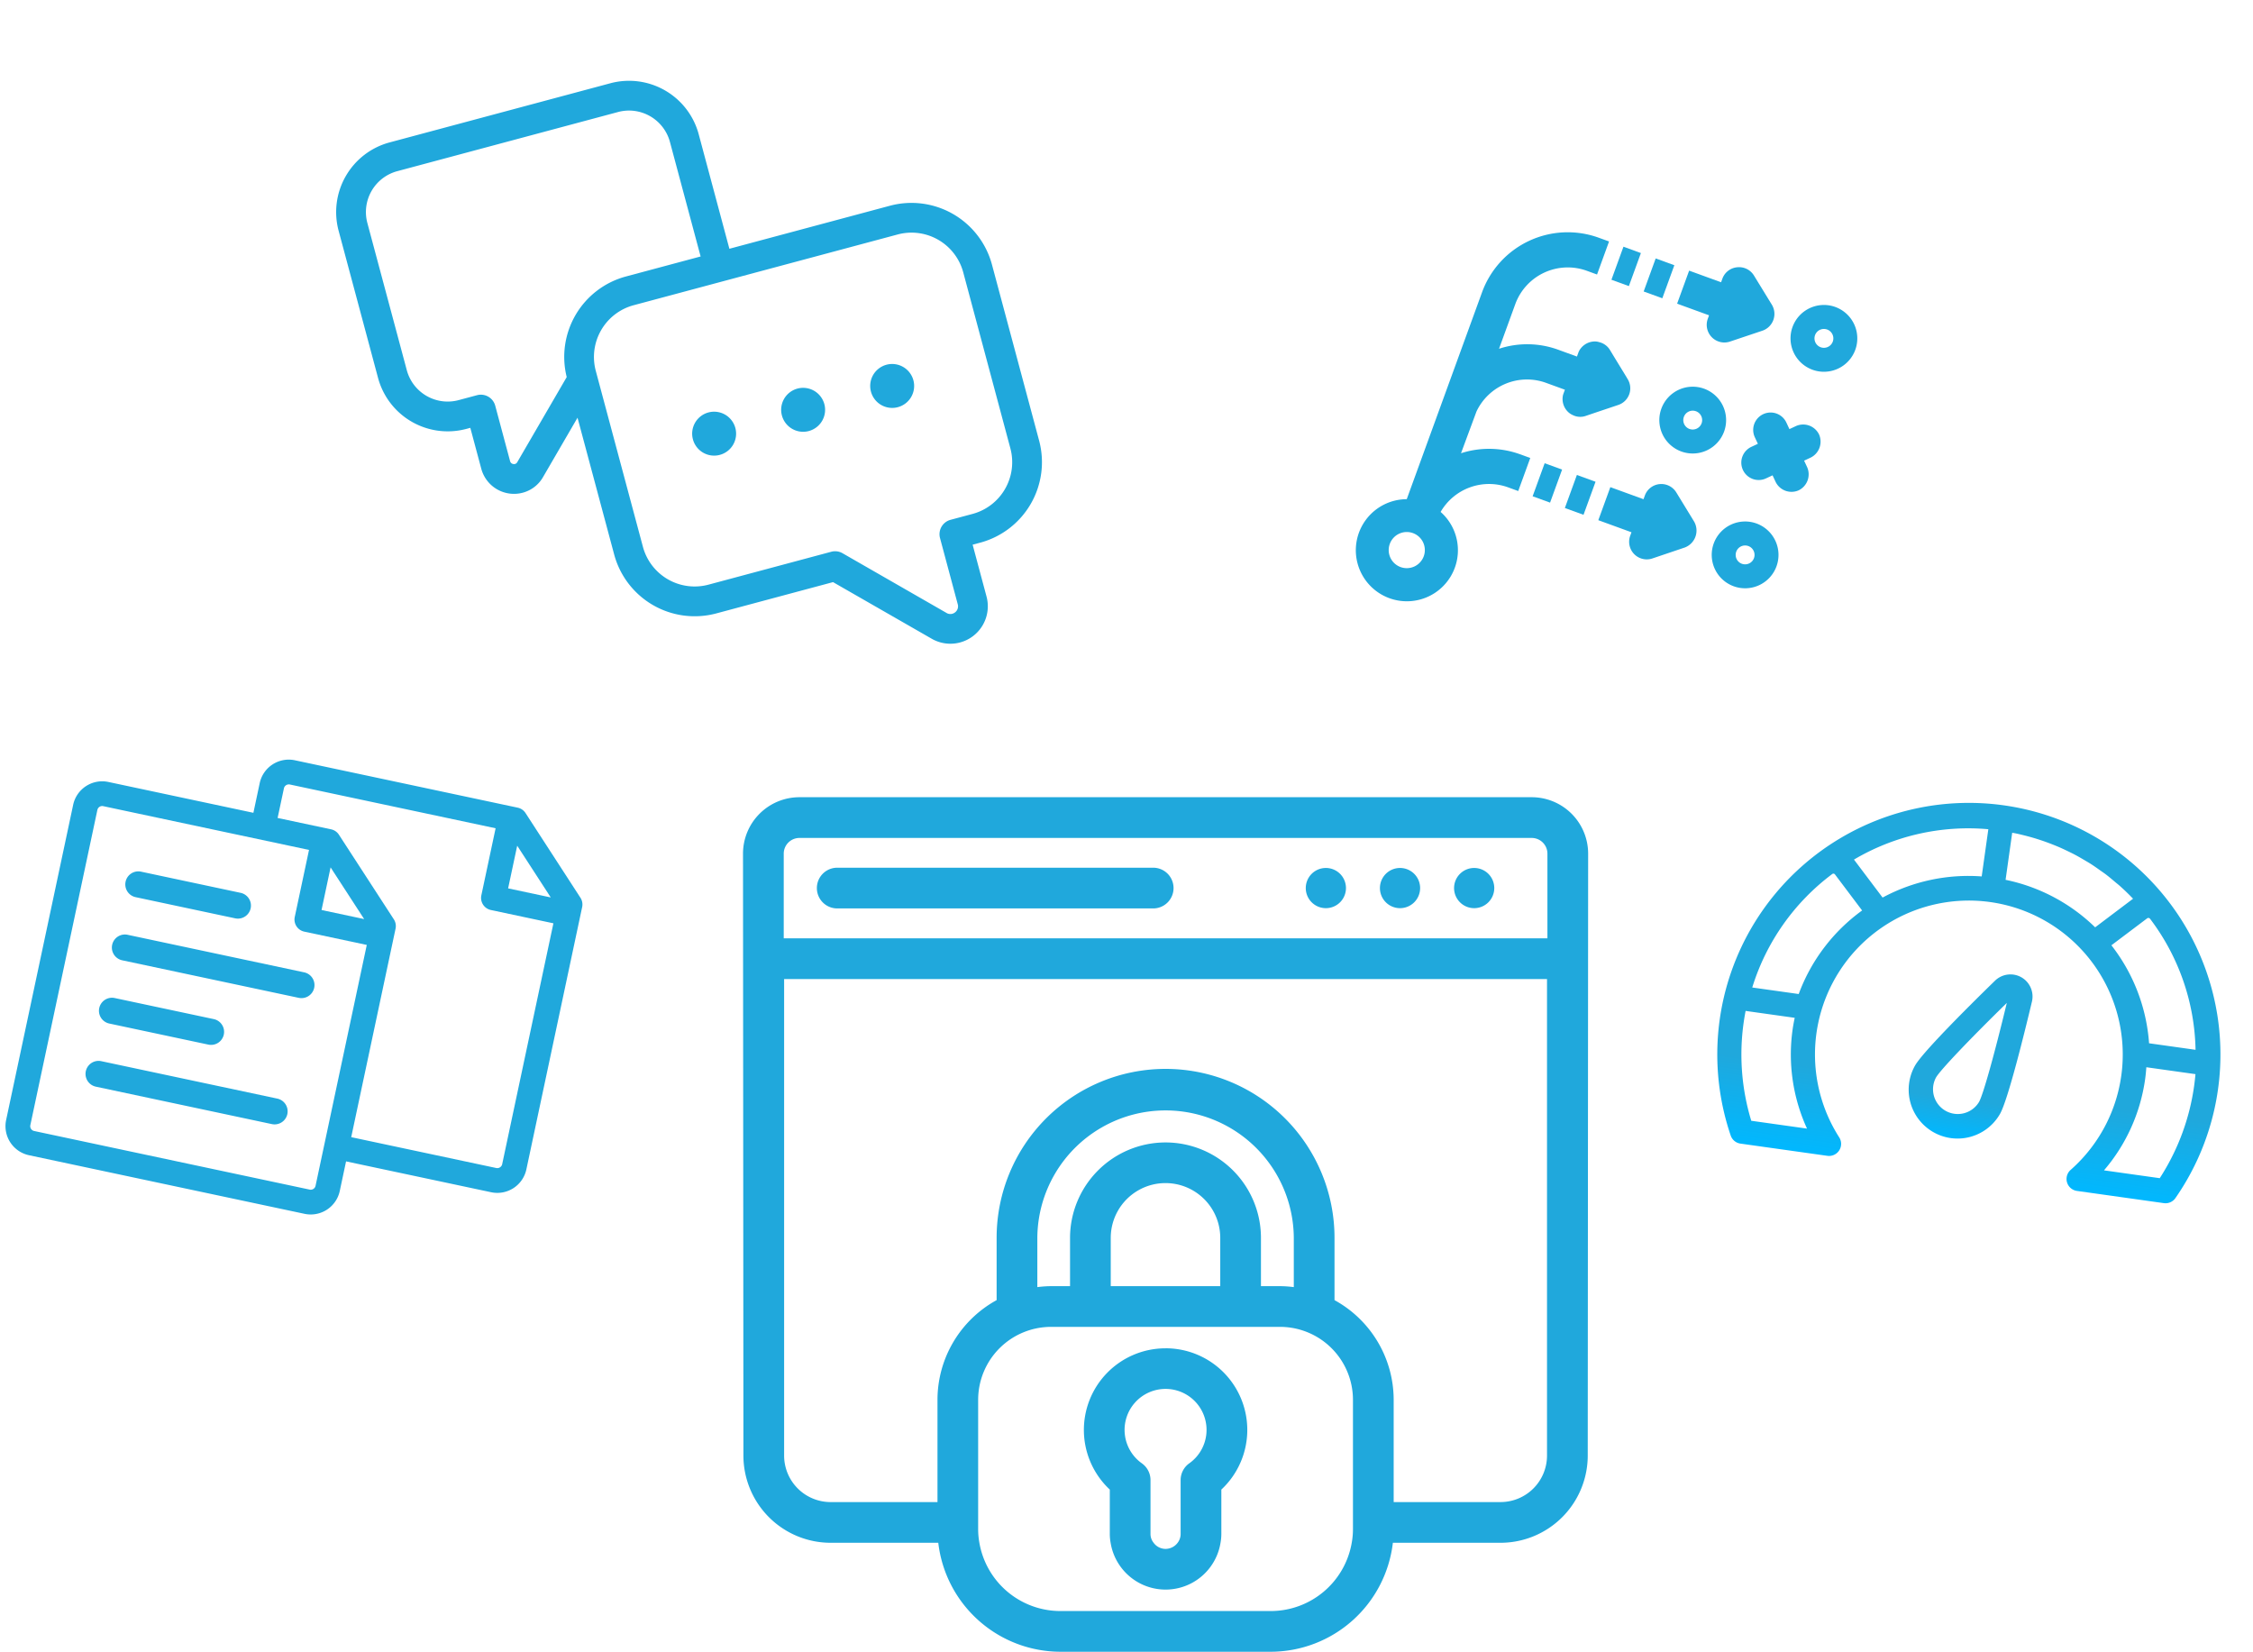 <svg xmlns="http://www.w3.org/2000/svg" xmlns:xlink="http://www.w3.org/1999/xlink" width="433.747" height="317.975" viewBox="0 0 433.747 317.975"><defs><style>.a{fill:#20a8dc;}.b{fill:url(#a);}</style><linearGradient id="a" x1="0.5" y1="0.766" x2="0.5" y2="1" gradientUnits="objectBoundingBox"><stop offset="0" stop-color="#20a8dc"/><stop offset="1" stop-color="#00b8ff"/></linearGradient></defs><g transform="translate(-27.253 -2947.67)"><g transform="translate(88.163 2978.625) rotate(-15)"><path class="a" d="M104.432,36.936H72.419V14.1A13.889,13.889,0,0,0,58.546.23H14.521A13.889,13.889,0,0,0,.649,14.1v29.35A13.889,13.889,0,0,0,14.521,57.325h.8v8.14A6.522,6.522,0,0,0,21.84,72a6.379,6.379,0,0,0,4.6-1.945l9.321-9.269V88.06A16.046,16.046,0,0,0,51.79,104.088H75.084l15.445,15.361a7.208,7.208,0,0,0,12.38-5.066v-10.3h1.521A16.046,16.046,0,0,0,120.458,88.06v-35.1A16.043,16.043,0,0,0,104.432,36.936ZM35.775,52.691,22.359,66.03a.683.683,0,0,1-.814.178.746.746,0,0,1-.489-.745V54.456A2.865,2.865,0,0,0,18.19,51.59H14.521a8.149,8.149,0,0,1-8.14-8.14V14.1a8.149,8.149,0,0,1,8.14-8.14H58.546a8.158,8.158,0,0,1,8.14,8.14V36.936H51.79A16.03,16.03,0,0,0,35.775,52.691Zm78.952,35.367a10.307,10.307,0,0,1-10.3,10.3h-4.387a2.867,2.867,0,0,0-2.866,2.866v13.162a1.465,1.465,0,0,1-.936,1.42,1.438,1.438,0,0,1-1.632-.38L78.29,99.188a2.87,2.87,0,0,0-2.022-.835H51.79a10.307,10.307,0,0,1-10.3-10.3V52.964a10.318,10.318,0,0,1,10.3-10.3h52.642a10.307,10.307,0,0,1,10.3,10.3Z" transform="translate(0 0)"/><path class="a" d="M33.918,34.822a4.229,4.229,0,1,0,4.232,4.229A4.235,4.235,0,0,0,33.918,34.822Z" transform="translate(26.45 31.506)"/><path class="a" d="M43.2,34.822a4.229,4.229,0,1,0,4.232,4.229A4.235,4.235,0,0,0,43.2,34.822Z" transform="translate(34.906 31.506)"/><path class="a" d="M52.489,34.822a4.229,4.229,0,1,0,4.232,4.229A4.235,4.235,0,0,0,52.489,34.822Z" transform="translate(43.364 31.506)"/></g><g transform="translate(365.61 3087.061) rotate(8)"><path class="b" d="M49.143,8.89A48.431,48.431,0,0,0,5.916,79.164a2.319,2.319,0,0,0,2.07,1.269h16.9A2.323,2.323,0,0,0,26.65,76.6a29.626,29.626,0,1,1,44.989,0,2.322,2.322,0,0,0,1.76,3.836H90.3a2.32,2.32,0,0,0,2.07-1.269A48.431,48.431,0,0,0,49.143,8.89Zm-2.322,4.97v9.177a34.8,34.8,0,0,0-18.327,6.684L22.072,23.3c-.019-.019-.04-.031-.059-.048A43.255,43.255,0,0,1,46.822,13.86ZM69.814,29.7a34.735,34.735,0,0,0-18.349-6.656V13.893c.246.012.494.014.738.031.523.036,1.042.087,1.562.141.663.07,1.322.15,1.978.249.515.077,1.028.166,1.539.26q.975.183,1.935.41c.5.118,1,.24,1.5.375.639.175,1.272.371,1.9.574.483.156.966.31,1.441.483.635.231,1.26.486,1.882.746.454.189.91.37,1.358.574.641.293,1.268.618,1.893.943.41.212.828.412,1.232.638.683.382,1.347.8,2.009,1.22.328.207.666.4.988.613.975.655,1.93,1.345,2.857,2.082l-.068.065ZM18.265,26.582a.373.373,0,0,1,.525,0l6.145,6.147a34.722,34.722,0,0,0-9.849,17.629H6.053A43.174,43.174,0,0,1,18.265,26.582Zm55.128,6.106,6.079-6.08a.4.4,0,0,1,.584-.006A43.086,43.086,0,0,1,92.237,50.358H83.2A34.649,34.649,0,0,0,73.393,32.689ZM20.275,75.79H9.435A43.81,43.81,0,0,1,5.354,57.322q0-1.168.062-2.322H14.96c-.051.768-.088,1.54-.088,2.322A34.276,34.276,0,0,0,20.275,75.79Zm68.575,0H78.01a34.262,34.262,0,0,0,5.4-18.468c0-.782-.036-1.554-.088-2.322H92.87q.06,1.154.062,2.322A43.751,43.751,0,0,1,88.85,75.79Z" transform="translate(0 0)"/><path class="b" d="M43.7,29.868a4.263,4.263,0,0,0-4.924,1.35C35.257,35.761,26.95,46.635,25.8,49.546a9.407,9.407,0,0,0,17.5,6.919c1.153-2.915,2.532-16.531,3.071-22.246A4.262,4.262,0,0,0,43.7,29.868ZM38.977,54.759a4.765,4.765,0,0,1-8.862-3.5c.582-1.472,5.258-8.02,11.5-16.112C40.628,45.311,39.559,53.284,38.977,54.759Z" transform="translate(13.382 11.331)"/></g><g transform="translate(169.437 3100.625)"><path class="a" d="M152.695.515H11.728A10.871,10.871,0,0,0,.86,11.357L.938,127.27a16.8,16.8,0,0,0,16.8,16.772H38.453A23.713,23.713,0,0,0,61.965,165.02h40.493a23.713,23.713,0,0,0,23.512-20.978h20.717a16.8,16.8,0,0,0,16.8-16.772l.078-115.914A10.871,10.871,0,0,0,152.695.515ZM102.458,157.183H61.965a15.836,15.836,0,0,1-15.6-13.141,14.869,14.869,0,0,1-.235-2.665v-24.87a14.048,14.048,0,0,1,14.029-14.029h44.1a14.048,14.048,0,0,1,14.029,14.029v24.87a14.868,14.868,0,0,1-.235,2.665A15.836,15.836,0,0,1,102.458,157.183ZM82.211,66.975A18.4,18.4,0,0,0,63.82,85.341v9.3H60.162a22.006,22.006,0,0,0-2.639.183V85.341a24.688,24.688,0,0,1,49.375,0v9.483a22.006,22.006,0,0,0-2.639-.183h-3.684v-9.3A18.374,18.374,0,0,0,82.211,66.975ZM92.739,85.341v9.3H71.657v-9.3a10.541,10.541,0,0,1,21.082,0Zm62.908,41.93a8.953,8.953,0,0,1-8.961,8.935h-20.56v-19.7a21.9,21.9,0,0,0-11.39-19.175V85.341a32.525,32.525,0,0,0-65.05,0V97.332A21.9,21.9,0,0,0,38.3,116.507v19.7H17.736a8.953,8.953,0,0,1-8.961-8.935V35.522H155.647Zm.078-99.586H8.7V11.357a3.027,3.027,0,0,1,3.03-3H152.695a3.027,3.027,0,0,1,3.03,3Z" transform="translate(0 0)"/><path class="a" d="M46.2,5.729A3.869,3.869,0,1,0,50.07,9.6,3.869,3.869,0,0,0,46.2,5.729Z" transform="translate(66.871 8.407)"/><path class="a" d="M51.666,5.729A3.869,3.869,0,1,0,55.535,9.6,3.869,3.869,0,0,0,51.666,5.729Z" transform="translate(75.683 8.407)"/><path class="a" d="M57.13,5.729A3.869,3.869,0,1,0,61,9.6,3.869,3.869,0,0,0,57.13,5.729Z" transform="translate(84.493 8.407)"/><path class="a" d="M71.027,5.71H10.2a3.919,3.919,0,0,0,0,7.837H71.03a3.919,3.919,0,1,0,0-7.837Z" transform="translate(8.736 8.377)"/><path class="a" d="M41.707,41.125A15.711,15.711,0,0,0,30.97,68.32v8.517a9.621,9.621,0,0,0,.157,1.724,10.717,10.717,0,0,0,21.161,0,9.62,9.62,0,0,0,.157-1.724V68.32a15.711,15.711,0,0,0-10.737-27.2Zm2.9,35.712a2.794,2.794,0,0,1-.575,1.724,2.919,2.919,0,0,1-2.325,1.176,2.831,2.831,0,0,1-2.3-1.176,2.663,2.663,0,0,1-.6-1.724V66.466a3.96,3.96,0,0,0-1.646-3.187,7.89,7.89,0,1,1,9.091,0,3.96,3.96,0,0,0-1.646,3.187V76.837Z" transform="translate(40.504 65.481)"/></g><g transform="matrix(0.978, 0.208, -0.208, 0.978, 45.494, 3080.482)"><path class="a" d="M11.233,27.34h19.6a2.51,2.51,0,0,0,0-5.019h-19.6a2.51,2.51,0,1,0,0,5.019Z" transform="translate(4.817 10.053)"/><path class="a" d="M11.233,42.987h19.6a2.51,2.51,0,0,0,0-5.019h-19.6a2.51,2.51,0,0,0,0,5.019Z" transform="translate(4.817 19.26)"/><path class="a" d="M45.884,45.792H11.233a2.51,2.51,0,0,0,0,5.019H45.884a2.51,2.51,0,1,0,0-5.019Z" transform="translate(4.817 23.863)"/><path class="a" d="M45.884,30.145H11.233a2.51,2.51,0,1,0,0,5.019H45.884a2.51,2.51,0,1,0,0-5.019Z" transform="translate(4.817 14.656)"/><path class="a" d="M99.794,19.685,86.061,5.936a2.38,2.38,0,0,0-1.687-.7H40.514A5.718,5.718,0,0,0,34.8,10.949V16.79H6.249A5.718,5.718,0,0,0,.537,22.5V84.55a5.719,5.719,0,0,0,5.712,5.712H60.5a5.719,5.719,0,0,0,5.714-5.712V78.722H94.78a5.719,5.719,0,0,0,5.712-5.712V21.371A2.388,2.388,0,0,0,99.794,19.685ZM85.8,12.418l8.392,8.4H85.8ZM60.5,85.494H6.249a.948.948,0,0,1-.947-.947V22.5a.949.949,0,0,1,.947-.948H46.763V34.747a2.381,2.381,0,0,0,2.383,2.383h12.3V84.547A.948.948,0,0,1,60.5,85.494Zm-8.975-61.52,8.392,8.392H51.527ZM94.78,73.955H66.215V32.909a2.387,2.387,0,0,0-.7-1.685L51.781,17.487s0,0,0,0A2.375,2.375,0,0,0,50.1,16.79H39.569V10.947A.971.971,0,0,1,40.516,10H81.037V23.2a2.382,2.382,0,0,0,2.383,2.383H95.728V73.007A.962.962,0,0,1,94.78,73.955Z" transform="translate(0 0)"/></g><g transform="translate(313.956 2981.376) rotate(20)"><path class="a" d="M59.165,6.079a6.429,6.429,0,1,0,6.429,6.429A6.437,6.437,0,0,0,59.165,6.079Zm0,8.247a1.816,1.816,0,1,1,1.816-1.816A1.817,1.817,0,0,1,59.165,14.326Z" transform="translate(12.137 -5.01)"/><path class="a" d="M55.868,28.744A3.35,3.35,0,0,1,53.5,23.027l.982-.982-.982-.982a3.349,3.349,0,0,1,4.738-4.736l.982.982.979-.979a3.4,3.4,0,0,1,4.738,0,3.426,3.426,0,0,1,0,4.736l-.982.982.979.979a3.424,3.424,0,0,1,0,4.736,3.4,3.4,0,0,1-4.738,0l-.982-.982-.982.982A3.329,3.329,0,0,1,55.868,28.744Z" transform="translate(11.815 8.875)"/><rect class="a" width="3.572" height="6.769" transform="translate(29.002 48.474)"/><rect class="a" width="3.821" height="6.769" transform="translate(35.606 48.474)"/><path class="a" d="M52.479,23.734a3.362,3.362,0,0,0-1.923,3.072v.724H43.762V34.3h6.794v.724a3.389,3.389,0,0,0,5.495,2.647L61.2,33.55a3.487,3.487,0,0,0,0-5.295l-5.145-4.1A3.38,3.38,0,0,0,52.479,23.734Z" transform="translate(-1.302 20.944)"/><path class="a" d="M52.229,6a3.342,3.342,0,0,0-1.923,3.047v.724H43.762v6.769h6.544v.724a3.4,3.4,0,0,0,5.52,2.647l5.145-4.1a3.414,3.414,0,0,0,0-5.32L55.826,6.4A3.361,3.361,0,0,0,52.229,6Z" transform="translate(-1.302 -5.651)"/><rect class="a" width="3.821" height="6.769" transform="translate(35.606 4.116)"/><rect class="a" width="3.572" height="6.769" transform="translate(29.002 4.116)"/><path class="a" d="M52.812,7.3h-2.1A17.551,17.551,0,0,0,33.181,24.807V67.242a9.827,9.827,0,1,0,6.968.075,10.77,10.77,0,0,1,10.565-8.892h2.1V51.657h-2.1a17.537,17.537,0,0,0-10.74,3.7l.05-8.567a10.752,10.752,0,0,1,10.69-9.766h3.871v.724a2.869,2.869,0,0,0,.025.475,3.445,3.445,0,0,0,1.923,2.573,3.134,3.134,0,0,0,1.149.3,3.222,3.222,0,0,0,2.423-.724l1.524-1.224L64.7,36.7l.5-.4a3.374,3.374,0,0,0,.05-5.32l-.549-.45-3.072-2.448-1.524-1.224a3.309,3.309,0,0,0-2.423-.7,2.819,2.819,0,0,0-1.174.3,3.473,3.473,0,0,0-1.9,2.573,3.348,3.348,0,0,0-.025.5v.7H50.714a17.407,17.407,0,0,0-10.74,3.721V24.807a10.755,10.755,0,0,1,10.74-10.74h2.1ZM36.538,72.969a3.479,3.479,0,1,1-3.479,3.479A3.48,3.48,0,0,1,36.538,72.969Z" transform="translate(-26.762 -3.183)"/><path class="a" d="M59.165,23.838a6.429,6.429,0,1,0,6.429,6.429A6.437,6.437,0,0,0,59.165,23.838Zm0,8.25a1.816,1.816,0,1,1,1.816-1.816A1.817,1.817,0,0,1,59.165,32.088Z" transform="translate(12.137 21.587)"/><path class="a" d="M51.817,15.457a6.429,6.429,0,1,0,6.429,6.429A6.437,6.437,0,0,0,51.817,15.457Zm0,8.247a1.816,1.816,0,1,1,1.816-1.816A1.817,1.817,0,0,1,51.817,23.7Z" transform="translate(1.133 9.035)"/></g></g></svg>